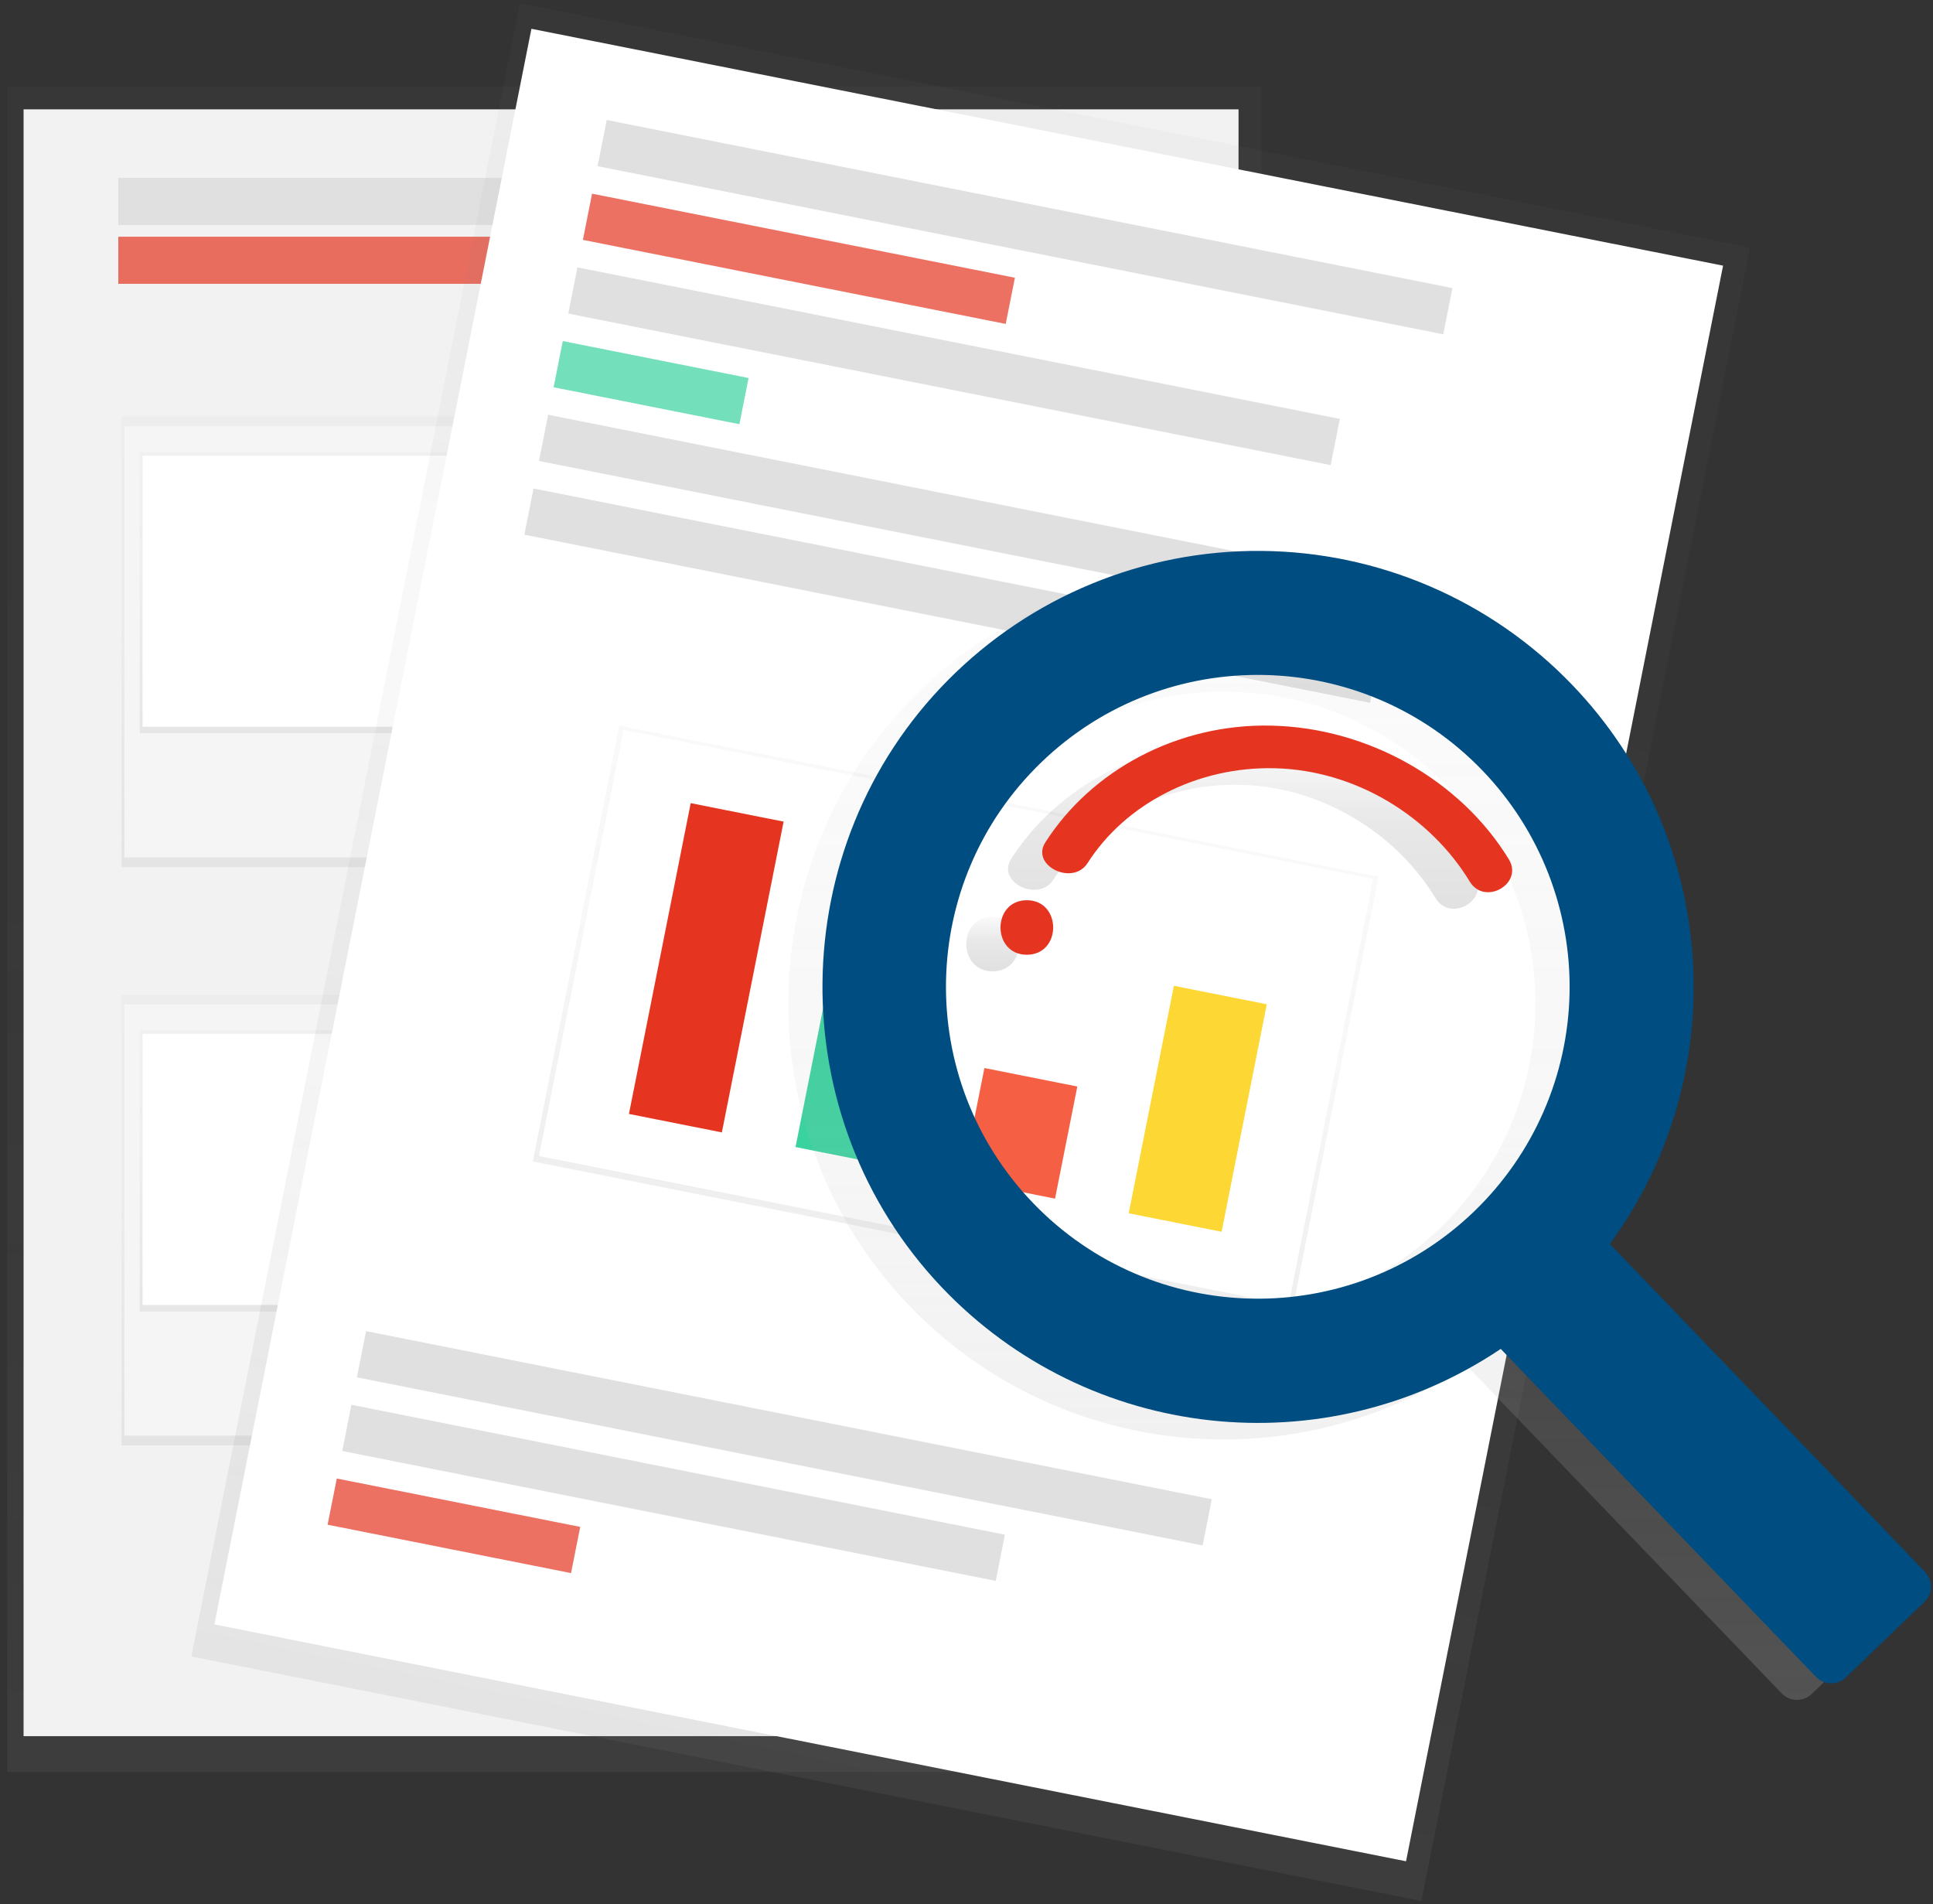 <?xml version="1.0" encoding="UTF-8"?>
<svg width="199px" height="196px" viewBox="0 0 199 196" version="1.1" xmlns="http://www.w3.org/2000/svg" xmlns:xlink="http://www.w3.org/1999/xlink">
    <rect x="0" y="0" width="199" height="196" fill="#333333" stroke="none"/>
    <!-- Generator: Sketch 51.2 (57519) - http://www.bohemiancoding.com/sketch -->
    <title>undraw_file_searching_duff</title>
    <desc>Created with Sketch.</desc>
    <defs>
        <linearGradient x1="50%" y1="100%" x2="50%" y2="4.71651335e-15%" id="linearGradient-1">
            <stop stop-color="#808080" stop-opacity="0.25" offset="0%"></stop>
            <stop stop-color="#808080" stop-opacity="0.12" offset="54%"></stop>
            <stop stop-color="#808080" stop-opacity="0.1" offset="100%"></stop>
        </linearGradient>
        <linearGradient x1="50%" y1="100%" x2="50%" y2="-1.76357095e-14%" id="linearGradient-2">
            <stop stop-color="#808080" stop-opacity="0.25" offset="0%"></stop>
            <stop stop-color="#808080" stop-opacity="0.12" offset="54%"></stop>
            <stop stop-color="#808080" stop-opacity="0.1" offset="100%"></stop>
        </linearGradient>
        <rect id="path-3" x="0.155" y="0.207" width="41.399" height="27.908"></rect>
        <rect id="path-5" x="0.155" y="0.121" width="41.399" height="27.908"></rect>
        <linearGradient x1="-9.43302669e-15%" y1="50%" x2="100%" y2="50%" id="linearGradient-7">
            <stop stop-color="#808080" stop-opacity="0.25" offset="0%"></stop>
            <stop stop-color="#808080" stop-opacity="0.12" offset="54%"></stop>
            <stop stop-color="#808080" stop-opacity="0.1" offset="100%"></stop>
        </linearGradient>
        <linearGradient x1="0.006%" y1="50.002%" x2="100.006%" y2="50.002%" id="linearGradient-8">
            <stop stop-color="#808080" stop-opacity="0.25" offset="0%"></stop>
            <stop stop-color="#808080" stop-opacity="0.12" offset="54%"></stop>
            <stop stop-color="#808080" stop-opacity="0.1" offset="100%"></stop>
        </linearGradient>
        <linearGradient x1="50%" y1="100%" x2="50%" y2="0.001%" id="linearGradient-9">
            <stop stop-color="#B3B3B3" stop-opacity="0.25" offset="0%"></stop>
            <stop stop-color="#B3B3B3" stop-opacity="0.1" offset="54%"></stop>
            <stop stop-color="#B3B3B3" stop-opacity="0.05" offset="100%"></stop>
        </linearGradient>
        <linearGradient x1="49.98%" y1="99.949%" x2="49.98%" y2="0%" id="linearGradient-10">
            <stop stop-color="#000000" stop-opacity="0.12" offset="0%"></stop>
            <stop stop-color="#000000" stop-opacity="0.09" offset="55%"></stop>
            <stop stop-color="#000000" stop-opacity="0.02" offset="100%"></stop>
        </linearGradient>
        <linearGradient x1="49.989%" y1="100.006%" x2="49.989%" y2="0.008%" id="linearGradient-11">
            <stop stop-color="#000000" stop-opacity="0.12" offset="0%"></stop>
            <stop stop-color="#000000" stop-opacity="0.09" offset="55%"></stop>
            <stop stop-color="#000000" stop-opacity="0.02" offset="100%"></stop>
        </linearGradient>
    </defs>
    <g id="Page-1" stroke="none" stroke-width="1" fill="none" fill-rule="evenodd">
        <g id="Artboard-2" transform="translate(-621, -296)">
            <g id="undraw_file_searching_duff" transform="translate(621, 296)">
                <g id="Group" opacity="0.5" transform="translate(0.703, 8.838)" fill="url(#linearGradient-1)" fill-rule="nonzero">
                    <rect id="Rectangle-path" x="0.043" y="0.06" width="129.113" height="173.497"></rect>
                </g>
                <rect id="Rectangle-path" fill="#F2F2F2" fill-rule="nonzero" x="2.427" y="11.254" width="125.079" height="167.445"></rect>
                <rect id="Rectangle-path" fill="#E0E0E0" fill-rule="nonzero" x="12.179" y="18.313" width="43.038" height="4.848"></rect>
                <rect id="Rectangle-path" fill="#E53521" fill-rule="nonzero" opacity="0.7" x="12.179" y="24.365" width="43.038" height="4.848"></rect>
                <rect id="Rectangle-path" fill="#E0E0E0" fill-rule="nonzero" x="61.605" y="18.313" width="43.038" height="1.345"></rect>
                <rect id="Rectangle-path" fill="#E0E0E0" fill-rule="nonzero" x="68.328" y="56.646" width="43.038" height="1.345"></rect>
                <rect id="Rectangle-path" fill="#E0E0E0" fill-rule="nonzero" x="69.339" y="60.343" width="43.038" height="1.345"></rect>
                <rect id="Rectangle-path" fill="#E0E0E0" fill-rule="nonzero" x="71.357" y="64.043" width="43.038" height="1.345"></rect>
                <rect id="Rectangle-path" fill="#E0E0E0" fill-rule="nonzero" x="68.328" y="116.158" width="43.038" height="1.345"></rect>
                <rect id="Rectangle-path" fill="#E0E0E0" fill-rule="nonzero" x="69.339" y="119.858" width="43.038" height="1.345"></rect>
                <rect id="Rectangle-path" fill="#E0E0E0" fill-rule="nonzero" x="71.357" y="123.555" width="43.038" height="1.345"></rect>
                <g id="Group" opacity="0.5" transform="translate(12.507, 42.812)" fill="url(#linearGradient-2)" fill-rule="nonzero">
                    <rect id="Rectangle-path" x="0.009" y="0.046" width="45.727" height="46.4"></rect>
                </g>
                <rect id="Rectangle-path" fill="#F5F5F5" fill-rule="nonzero" x="12.804" y="43.869" width="45.007" height="44.382"></rect>
                <g id="Group" opacity="0.5" transform="translate(14.235, 46.555)" fill="url(#linearGradient-1)" fill-rule="nonzero">
                    <rect id="Rectangle-path" x="0.155" y="0.003" width="41.978" height="28.915"></rect>
                </g>
                <rect id="e1f34465-d008-41db-868b-e00503fb87b3" fill="#FFFFFF" fill-rule="nonzero" x="14.678" y="46.895" width="41.399" height="27.908"></rect>
                <g id="Clipped" transform="translate(66.059, 64.118)">
                    <mask id="mask-4" fill="white">
                        <use xlink:href="#path-3"></use>
                    </mask>
                    <g id="cf34cfb5-9399-4bae-9cea-d47bbef6cb3a"></g>
                    <g id="Group" mask="url(#mask-4)" fill="#E53521" fill-rule="nonzero" opacity="0.4">
                        <g transform="translate(-56.431, -16.411)">
                            <polygon id="Shape" points="1.54 26.088 11.966 9.947 16.336 17.007 25.751 7.258 33.821 17.007 40.881 2.551 59.037 31.466 0.196 29.448"></polygon>
                            <circle id="Oval" cx="9.611" cy="3.222" r="3.026"></circle>
                        </g>
                    </g>
                </g>
                <g id="Group" opacity="0.5" transform="translate(12.507, 102.122)" fill="url(#linearGradient-2)" fill-rule="nonzero">
                    <rect id="Rectangle-path" x="0.009" y="0.25" width="45.727" height="46.4"></rect>
                </g>
                <rect id="Rectangle-path" fill="#F5F5F5" fill-rule="nonzero" x="12.804" y="103.381" width="45.007" height="44.382"></rect>
                <g id="Group" opacity="0.5" transform="translate(14.235, 105.865)" fill="url(#linearGradient-1)" fill-rule="nonzero">
                    <rect id="Rectangle-path" x="0.155" y="0.207" width="41.978" height="28.915"></rect>
                </g>
                <rect id="c95ac4f6-be4d-44a3-92c2-5c8066e2b531" fill="#FFFFFF" fill-rule="nonzero" x="14.678" y="106.407" width="41.399" height="27.908"></rect>
                <g id="Clipped" transform="translate(66.059, 123.716)">
                    <mask id="mask-6" fill="white">
                        <use xlink:href="#path-5"></use>
                    </mask>
                    <g id="7439734d-5f7c-428f-88ce-e68b86a45c07"></g>
                    <g id="Group" mask="url(#mask-6)" fill="#BDBDBD" fill-rule="nonzero" opacity="0.4">
                        <g transform="translate(-56.431, -16.411)">
                            <polygon id="Shape" points="1.54 26.002 11.966 9.861 16.336 16.924 25.751 7.172 33.821 16.924 40.881 2.465 59.037 31.38 0.196 29.364"></polygon>
                            <circle id="Oval" cx="9.611" cy="3.138" r="3.026"></circle>
                        </g>
                    </g>
                </g>
                <g id="Group" opacity="0.5" transform="translate(19.417, 0.201)" fill="url(#linearGradient-7)" fill-rule="nonzero">
                    <rect id="Rectangle-path" transform="translate(80.511, 97.794) rotate(-78.76) translate(-80.511, -97.794) " x="-6.238" y="33.238" width="173.497" height="129.113"></rect>
                </g>
                <rect id="Rectangle-path" fill="#FFFFFF" fill-rule="nonzero" transform="translate(99.729, 97.27) rotate(-78.76) translate(-99.729, -97.27) " x="16.006" y="34.731" width="167.445" height="125.079"></rect>
                <rect id="Rectangle-path" fill="#E0E0E0" fill-rule="nonzero" transform="translate(105.521, 23.378) rotate(11.24) translate(-105.521, -23.378) " x="61.138" y="20.954" width="88.767" height="4.848"></rect>
                <rect id="Rectangle-path" fill="#E0E0E0" fill-rule="nonzero" transform="translate(80.748, 148.039) rotate(11.24) translate(-80.748, -148.039) " x="36.365" y="145.615" width="88.767" height="4.848"></rect>
                <rect id="Rectangle-path" fill="#E0E0E0" fill-rule="nonzero" transform="translate(69.344, 153.655) rotate(11.24) translate(-69.344, -153.655) " x="35.048" y="151.231" width="68.593" height="4.848"></rect>
                <rect id="Rectangle-path" fill="#E53521" fill-rule="nonzero" opacity="0.7" transform="translate(46.73, 157.048) rotate(11.24) translate(-46.73, -157.048) " x="33.954" y="154.624" width="25.552" height="4.848"></rect>
                <rect id="Rectangle-path" fill="#E53521" fill-rule="nonzero" opacity="0.7" transform="translate(82.245, 26.639) rotate(11.24) translate(-82.245, -26.639) " x="60.054" y="24.214" width="44.382" height="4.848"></rect>
                <rect id="Rectangle-path" fill="#E0E0E0" fill-rule="nonzero" transform="translate(98.219, 37.696) rotate(11.24) translate(-98.219, -37.696) " x="58.208" y="35.272" width="80.023" height="4.848"></rect>
                <rect id="Rectangle-path" fill="#3AD29F" fill-rule="nonzero" opacity="0.7" transform="translate(67.03, 39.384) rotate(11.24) translate(-67.03, -39.384) " x="57.279" y="36.96" width="19.5" height="4.848"></rect>
                <rect id="Rectangle-path" fill="#E0E0E0" fill-rule="nonzero" transform="translate(99.493, 53.72) rotate(11.24) translate(-99.493, -53.72) " x="55.109" y="51.296" width="88.767" height="4.848"></rect>
                <g id="Group" opacity="0.5" transform="translate(54.83, 74.483)" fill="url(#linearGradient-8)" fill-rule="nonzero">
                    <rect id="Rectangle-path" transform="translate(43.554, 30.405) rotate(-78.76) translate(-43.554, -30.405) " x="20.691" y="-9.438" width="45.727" height="79.686"></rect>
                </g>
                <rect id="Rectangle-path" fill="#FFFFFF" fill-rule="nonzero" transform="translate(98.432, 104.723) rotate(11.24) translate(-98.432, -104.723) " x="59.092" y="82.364" width="78.678" height="44.719"></rect>
                <rect id="Rectangle-path" fill="#E0E0E0" fill-rule="nonzero" transform="translate(97.985, 61.308) rotate(11.24) translate(-97.985, -61.308) " x="53.602" y="58.884" width="88.767" height="4.848"></rect>
                <rect id="Rectangle-path" fill="#E53521" fill-rule="nonzero" transform="translate(72.711, 99.612) rotate(11.24) translate(-72.711, -99.612) " x="67.835" y="83.304" width="9.752" height="32.615"></rect>
                <rect id="Rectangle-path" fill="#3AD29F" fill-rule="nonzero" transform="translate(88.81, 108.297) rotate(11.24) translate(-88.81, -108.297) " x="83.935" y="97.369" width="9.752" height="21.856"></rect>
                <rect id="Rectangle-path" fill="#F55F44" fill-rule="nonzero" transform="translate(104.979, 116.652) rotate(11.24) translate(-104.979, -116.652) " x="100.103" y="110.768" width="9.752" height="11.767"></rect>
                <rect id="Rectangle-path" fill="#FDD835" fill-rule="nonzero" transform="translate(123.307, 114.125) rotate(11.24) translate(-123.307, -114.125) " x="118.431" y="102.188" width="9.752" height="23.874"></rect>
                <path d="M158.321,72.182 C149.941,63.465 138.397,58.499 126.305,58.408 C114.213,58.317 102.596,63.109 94.085,71.698 C77.098,88.824 76.81,116.708 93.425,134.196 C108.497,150.06 132.812,152.743 150.98,140.548 L183.425,174.294 C184.261,175.164 185.644,175.191 186.514,174.354 L194.599,166.581 C195.468,165.744 195.495,164.361 194.659,163.491 L162.223,129.748 C175.061,112.154 173.416,87.883 158.321,72.182 Z M148.216,126.44 C135.435,138.727 115.113,138.327 102.825,125.546 C90.538,112.765 90.937,92.444 103.718,80.156 C116.498,67.868 136.82,68.267 149.108,81.047 C155.01,87.185 158.231,95.415 158.064,103.928 C157.896,112.441 154.354,120.539 148.216,126.44 Z" id="Shape" fill="url(#linearGradient-9)" fill-rule="nonzero"></path>
                <path d="M102.19,94.366 C98.579,94.366 98.573,99.977 102.19,99.977 C105.806,99.977 105.806,94.366 102.19,94.366 Z" id="Shape" fill="url(#linearGradient-10)" fill-rule="nonzero"></path>
                <path d="M127.356,76.391 C117.639,76.173 108.797,81.047 104.096,88.406 C102.561,90.807 106.917,92.929 108.443,90.54 C112.336,84.447 119.732,80.578 127.733,80.779 C136.117,80.989 143.747,85.786 147.787,92.443 C149.318,94.968 153.335,92.673 151.817,90.162 C146.906,82.101 137.393,76.63 127.356,76.391 Z" id="Shape" fill="url(#linearGradient-11)" fill-rule="nonzero"></path>
                <path d="M161.843,70.478 C153.462,61.761 141.918,56.795 129.826,56.704 C117.734,56.612 106.117,61.404 97.606,69.994 C80.619,87.119 80.331,115.004 96.947,132.492 C112.019,148.354 136.333,151.036 154.501,138.84 L186.943,172.59 C187.78,173.459 189.163,173.486 190.032,172.65 L198.117,164.876 C198.987,164.04 199.014,162.657 198.177,161.787 L165.732,128.041 C178.572,110.45 176.932,86.181 161.843,70.478 Z M151.737,124.712 C138.956,136.999 118.634,136.599 106.346,123.819 C94.059,111.038 94.458,90.716 107.239,78.428 C120.019,66.14 140.341,66.539 152.629,79.32 C158.531,85.457 161.752,93.688 161.585,102.201 C161.417,110.714 157.875,118.811 151.737,124.712 Z" id="Shape" fill="#004D81" fill-rule="nonzero"></path>
                <path d="M105.711,92.659 C102.1,92.659 102.095,98.27 105.711,98.27 C109.327,98.27 109.327,92.659 105.711,92.659 Z" id="Shape" fill="#E53521" fill-rule="nonzero"></path>
                <path d="M130.877,74.687 C121.16,74.468 112.318,79.343 107.617,86.702 C106.082,89.103 110.438,91.225 111.964,88.835 C115.857,82.743 123.253,78.873 131.255,79.075 C139.639,79.285 147.268,84.082 151.308,90.738 C152.84,93.263 156.856,90.969 155.339,88.458 C150.418,80.373 140.917,74.903 130.877,74.687 Z" id="Shape" fill="#E53521" fill-rule="nonzero"></path>
            </g>
        </g>
    </g>
</svg>
